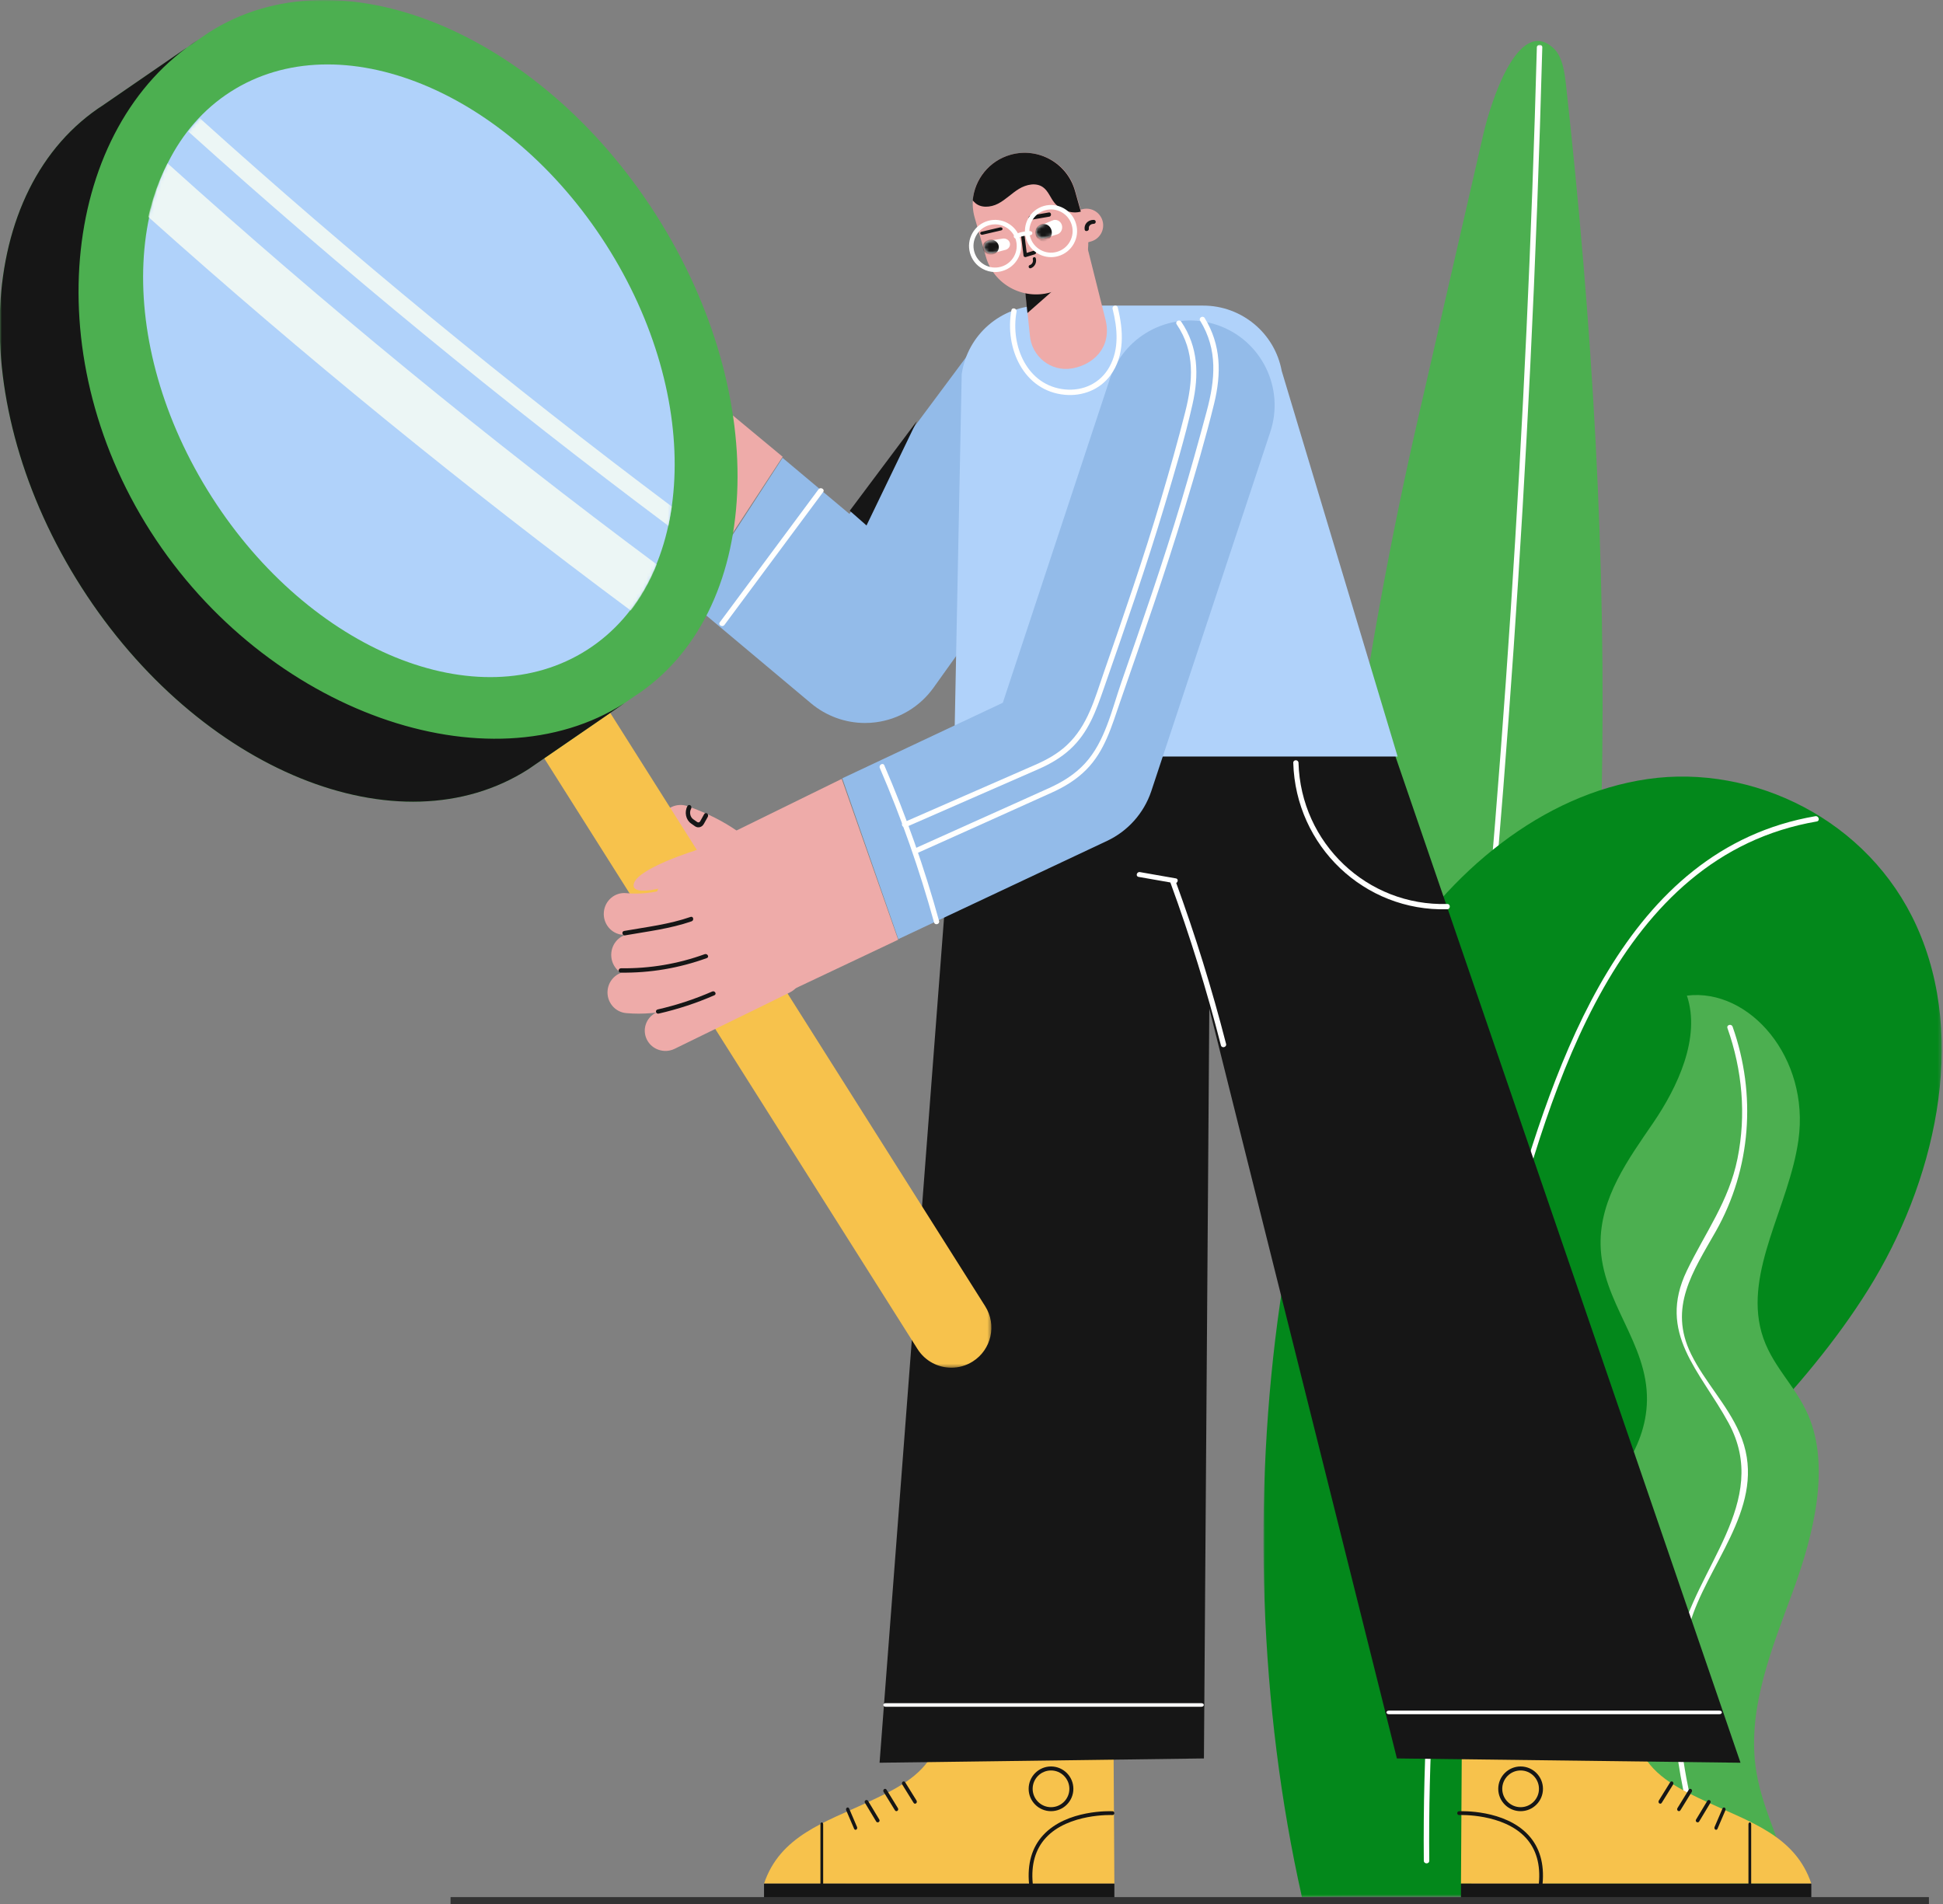 <?xml version="1.0" encoding="UTF-8"?>
<svg width="552px" height="541px" viewBox="0 0 552 541" version="1.1" xmlns="http://www.w3.org/2000/svg" xmlns:xlink="http://www.w3.org/1999/xlink">
    <rect x="0" y="0" width="552" height="541" fill="#808080" stroke="none"/>
    <title>locdordogne-illustration</title>
    <defs>
        <polygon id="path-1" points="-8.79630281e-14 0 192.706 0 192.706 526.235 -8.79630281e-14 526.235"></polygon>
        <path d="M7.345,1.2 C7.61,2.074 7.06,2.982 6.118,3.227 L2.51,4.166 C1.461,4.441 0.369,3.872 0.075,2.899 C-0.256,1.811 0.543,0.708 1.753,0.58 L5.439,0.011 C6.302,-0.08 7.109,0.424 7.345,1.2" id="path-3"></path>
        <path d="M0.067,3.913 C0.336,4.919 1.33,5.506 2.287,5.223 L5.946,4.142 C7.015,3.826 7.636,2.661 7.337,1.539 C7.002,0.289 5.68,-0.351 4.56,0.197 L1.042,1.684 C0.241,2.075 -0.171,3.019 0.067,3.913" id="path-5"></path>
        <polygon id="path-7" points="0 0 281.647 0 281.647 388.588 0 388.588"></polygon>
        <path d="M131.851,51.046 C159.898,94.724 157.499,146.149 126.491,165.909 C95.483,185.668 47.61,166.28 19.562,122.602 C-8.486,78.924 -6.087,27.498 24.922,7.737 C55.929,-12.022 103.803,7.368 131.851,51.046" id="path-9"></path>
    </defs>
    <g id="Page-1" stroke="none" stroke-width="1" fill="none" fill-rule="evenodd">
        <g id="(D)-GODZ_ALL9-Main" transform="translate(-691, -162)">
            <g id="locdordogne-illustration" transform="translate(691, 162)">
                <path d="M402.823,119.066 C409.024,92.066 415.223,65.067 421.423,38.068 C423.344,29.706 431.211,4.235 441.388,13.74 C443.864,16.05 444.477,20.331 444.91,24.247 C452.291,90.853 456.495,158.888 454.991,226.949 C454.249,260.605 452.12,294.35 448.332,327.97 C444.479,362.168 436.818,395.246 431.627,429.115 C423.343,466.673 417.974,501.415 405.61,537.523 L369.826,538.941 C365.221,400.089 371.427,255.781 402.823,119.066 Z" id="Fill-1" fill="#4CAF50"></path>
                <g id="Group-5" transform="translate(358.941, 12.706)">
                    <mask id="mask-2" fill="white">
                        <use xlink:href="#path-1"></use>
                    </mask>
                    <g id="Clip-3"></g>
                    <path d="M77.674,0.748 C74.795,107.748 67.756,214.623 56.456,321.061 C53.269,351.108 49.731,381.117 45.881,411.085 C45.754,412.071 47.303,412.062 47.429,411.085 C61.066,304.922 70.571,198.239 75.803,91.328 C77.281,61.148 78.409,30.953 79.221,0.748 C79.249,-0.25 77.702,-0.249 77.674,0.748" id="Fill-2" fill="#FFFFFE" mask="url(#mask-2)"></path>
                    <path d="M10.924,526.235 C-1.19,472.418 -3.186,412.253 4.722,357.457 C9.554,323.976 18.381,290.57 35.581,262.696 C52.783,234.821 79.241,212.94 109.188,208.63 C139.136,204.318 171.919,220.201 185.575,250.451 C200.279,283.03 190.536,323.669 171.877,353.584 C153.219,383.5 126.829,406.001 103.878,431.877 C80.927,457.752 60.398,489.751 58.835,526.235 L10.924,526.235" id="Fill-4" fill="#03881B" mask="url(#mask-2)"></path>
                </g>
                <path d="M449.407,497.501 C452.881,511.385 443.979,524.998 438.625,538.941 L509.365,538.941 C509.044,536.721 508.613,534.529 508.057,532.39 C505.335,521.925 500.153,512.715 498.733,501.727 C496.548,484.824 503.582,467.885 509.416,451.952 C515.247,436.019 520.031,416.835 513.724,402.11 C510.043,393.512 503.02,387.829 500.428,378.51 C495.567,361.018 508.299,342.711 510.934,323.88 C514.193,300.577 497.073,280.689 479.245,282.87 C483.227,294.813 476.613,308.834 469.669,319.016 C462.725,329.199 454.509,340.291 454.72,353.58 C454.98,369.918 468.134,381.471 467.895,397.847 C467.683,412.327 457.388,423.136 448.58,432.446 C439.773,441.758 430.579,455.502 433.67,469.162 C436.26,480.611 446.571,486.167 449.407,497.501" id="Fill-6" fill="#4CAF50"></path>
                <path d="M515.733,231.895 C461.419,241.202 441.806,301.572 428.749,347.41 C411.973,406.296 403.919,467.454 404.5,528.665 C404.511,529.659 406.06,529.662 406.049,528.665 C405.498,470.522 412.738,412.45 427.892,356.3 C440.703,308.824 459.484,243.1 516.146,233.391 C517.127,233.222 516.71,231.728 515.733,231.895" id="Fill-7" fill="#FFFFFE"></path>
                <path d="M490.768,292.116 C494.983,304.039 496.129,316.724 493.614,329.184 C491.162,341.326 484.452,350.192 479.239,361.006 C470.643,378.832 483.049,389.53 491.08,404.288 C503.295,426.736 481.467,445.676 477.026,467.067 C472.443,489.144 478.489,511.896 484.294,533.101 C484.556,534.058 486.021,533.653 485.758,532.691 C479.268,508.986 472.231,482.58 481.013,458.503 C487.109,441.783 502.484,425.924 494.185,407.074 C490.631,399.005 484.339,392.632 480.453,384.764 C473.877,371.457 480.982,361.285 487.462,349.827 C497.496,332.087 499.017,310.897 492.23,291.704 C491.903,290.774 490.435,291.176 490.768,292.116" id="Fill-8" fill="#FFFFFE"></path>
                <g id="Group-12" transform="translate(217.059, 497.647)">
                    <path d="M48.196,-4.39466609e-14 C44.791,7.281 36.644,11.045 29.565,14.355 C17.388,20.045 4.544,23.951 0,37.518 L99.529,37.53 L99.304,-4.39466609e-14 L48.196,-4.39466609e-14" id="Fill-9" fill="#F7C24C"></path>
                    <polygon id="Fill-11" fill="#161616" points="0 42.353 99.529 42.353 99.529 37.518 0 37.518"></polygon>
                </g>
                <path d="M243.064,519.882 C242.895,519.882 242.732,519.77 242.649,519.578 L240.405,514.343 C240.287,514.067 240.378,513.733 240.607,513.592 C240.838,513.45 241.118,513.559 241.235,513.833 L243.477,519.069 C243.595,519.345 243.506,519.68 243.276,519.82 L243.064,519.882" id="Fill-13" fill="#161616"></path>
                <path d="M249.364,517.765 C249.189,517.765 249.016,517.675 248.919,517.514 L245.722,512.204 C245.574,511.958 245.653,511.636 245.898,511.488 C246.143,511.338 246.462,511.417 246.61,511.663 L249.807,516.972 C249.955,517.218 249.878,517.539 249.633,517.69 L249.364,517.765" id="Fill-14" fill="#161616"></path>
                <path d="M254.672,514.588 C254.512,514.588 254.354,514.503 254.255,514.345 L251.028,509.104 C250.872,508.851 250.932,508.505 251.162,508.332 C251.391,508.159 251.704,508.223 251.864,508.48 L255.089,513.72 C255.246,513.973 255.185,514.319 254.956,514.492 L254.672,514.588" id="Fill-15" fill="#161616"></path>
                <path d="M259.968,512.471 C259.81,512.471 259.655,512.388 259.557,512.23 L256.328,507.023 C256.167,506.764 256.222,506.407 256.448,506.223 C256.674,506.041 256.988,506.1 257.149,506.359 L260.379,511.568 C260.538,511.827 260.485,512.185 260.259,512.367 L259.968,512.471" id="Fill-16" fill="#161616"></path>
                <path d="M292.877,535.765 C292.61,535.765 292.379,535.556 292.353,535.275 C291.807,529.532 293.16,524.855 296.38,521.373 C303.127,514.078 315.552,514.583 316.085,514.602 C316.375,514.616 316.601,514.87 316.588,515.17 C316.574,515.467 316.367,515.695 316.036,515.687 C315.912,515.676 303.553,515.187 297.143,522.125 C294.145,525.367 292.886,529.755 293.403,535.171 C293.433,535.467 293.219,535.734 292.93,535.762 L292.877,535.765" id="Fill-17" fill="#161616"></path>
                <path d="M298.588,503.019 C295.713,503.019 293.373,505.358 293.373,508.237 C293.373,511.112 295.713,513.452 298.588,513.452 C301.465,513.452 303.805,511.112 303.805,508.237 C303.805,505.358 301.465,503.019 298.588,503.019 Z M298.588,514.588 C295.086,514.588 292.235,511.738 292.235,508.237 C292.235,504.733 295.086,501.882 298.588,501.882 C302.092,501.882 304.941,504.733 304.941,508.237 C304.941,511.738 302.092,514.588 298.588,514.588 L298.588,514.588 Z" id="Fill-18" fill="#161616"></path>
                <path d="M233.471,535.765 C233.257,535.765 233.082,535.515 233.082,535.21 L233.082,518.321 C233.082,518.013 233.257,517.765 233.471,517.765 C233.686,517.765 233.859,518.013 233.859,518.321 L233.859,535.21 C233.859,535.515 233.686,535.765 233.471,535.765" id="Fill-19" fill="#161616"></path>
                <g id="Group-23" transform="translate(415.059, 497.647)">
                    <path d="M51.332,-4.39466609e-14 C54.739,7.281 62.886,11.045 69.964,14.355 C82.14,20.045 94.986,23.951 99.529,37.518 L0,37.53 L0.225,-4.39466609e-14 L51.332,-4.39466609e-14" id="Fill-20" fill="#F7C24C"></path>
                    <polygon id="Fill-22" fill="#161616" points="0 42.353 99.529 42.353 99.529 37.518 0 37.518"></polygon>
                </g>
                <path d="M487.525,519.882 C487.694,519.882 487.858,519.77 487.939,519.578 L490.183,514.343 C490.301,514.067 490.212,513.733 489.982,513.592 C489.751,513.45 489.471,513.559 489.354,513.833 L487.11,519.069 C486.992,519.345 487.084,519.68 487.313,519.82 L487.525,519.882" id="Fill-24" fill="#161616"></path>
                <path d="M482.284,517.765 C482.458,517.765 482.63,517.675 482.728,517.514 L485.924,512.204 C486.074,511.958 485.995,511.636 485.75,511.488 C485.505,511.338 485.186,511.417 485.038,511.663 L481.84,516.972 C481.691,517.218 481.77,517.539 482.015,517.69 L482.284,517.765" id="Fill-25" fill="#161616"></path>
                <path d="M476.974,514.588 C477.135,514.588 477.293,514.503 477.392,514.345 L480.619,509.104 C480.776,508.851 480.715,508.505 480.484,508.332 C480.256,508.159 479.942,508.223 479.784,508.48 L476.557,513.72 C476.401,513.973 476.462,514.319 476.691,514.492 L476.974,514.588" id="Fill-26" fill="#161616"></path>
                <path d="M471.679,512.471 C471.837,512.471 471.992,512.388 472.089,512.23 L475.319,507.023 C475.48,506.764 475.425,506.407 475.199,506.223 C474.973,506.041 474.659,506.1 474.497,506.359 L471.268,511.568 C471.109,511.827 471.162,512.185 471.388,512.367 L471.679,512.471" id="Fill-27" fill="#161616"></path>
                <path d="M437.711,535.765 C437.978,535.765 438.208,535.556 438.235,535.275 C438.781,529.532 437.429,524.855 434.209,521.373 C427.462,514.078 415.036,514.583 414.503,514.602 C414.213,514.616 413.987,514.87 414.001,515.17 C414.014,515.467 414.219,515.695 414.552,515.687 C414.675,515.676 427.035,515.187 433.446,522.125 C436.443,525.367 437.7,529.755 437.184,535.171 C437.155,535.467 437.369,535.734 437.658,535.762 L437.711,535.765" id="Fill-28" fill="#161616"></path>
                <path d="M426.785,508.237 C426.785,511.112 429.123,513.452 432.002,513.452 C434.877,513.452 437.216,511.112 437.216,508.237 C437.216,505.358 434.877,503.019 432.002,503.019 C429.123,503.019 426.785,505.358 426.785,508.237 Z M425.647,508.237 C425.647,504.733 428.498,501.882 432.002,501.882 C435.504,501.882 438.353,504.733 438.353,508.237 C438.353,511.738 435.504,514.588 432.002,514.588 C428.498,514.588 425.647,511.738 425.647,508.237 L425.647,508.237 Z" id="Fill-29" fill="#161616"></path>
                <path d="M497.118,535.765 C497.332,535.765 497.506,535.515 497.506,535.21 L497.506,518.321 C497.506,518.013 497.332,517.765 497.118,517.765 C496.904,517.765 496.729,518.013 496.729,518.321 L496.729,535.21 C496.729,535.515 496.904,535.765 497.118,535.765" id="Fill-30" fill="#161616"></path>
                <path d="M371.471,171.1 C360.11,168.596 348.227,171.328 339.084,178.543 C329.94,185.759 324.253,196.703 324,208.372 L396.857,499.605 L494.471,500.824 L396.539,215.202 C389.378,192.214 379.925,175.389 360.535,169.412 L371.471,171.1" id="Fill-31" fill="#161616"></path>
                <path d="M177.332,92.41 C167.06,83.88 151.798,85.275 143.246,95.525 C134.696,105.775 136.095,120.997 146.37,129.525 L195.696,170.471 L222.353,129.78 L177.332,92.41" id="Fill-32" fill="#EEABA9"></path>
                <path d="M245.755,205.412 C246.761,205.412 247.771,205.348 248.78,205.219 C255.386,204.373 261.347,200.8 265.235,195.354 L315.238,125.367 C322.986,114.522 320.543,99.4 309.785,91.59 C299.021,83.781 283.342,89.13 275.596,99.973 L241.319,146.014 L222.323,130.081 L195.882,170.863 L230.398,199.814 C234.736,203.451 240.175,205.412 245.755,205.412" id="Fill-33" fill="#93BBE9"></path>
                <path d="M304.834,170.201 C316.18,167.699 319.923,171.328 329.053,178.543 C338.185,185.759 343.866,196.703 344.118,208.372 L342.033,499.605 L249.882,500.824 L271.675,215.201 C277.883,195.813 285.47,176.178 304.834,170.201" id="Fill-34" fill="#161616"></path>
                <path d="M397.059,214.941 L364.132,105.391 C362.147,94.633 352.755,86.824 341.8,86.824 L295.7,86.824 C284.389,86.824 274.803,95.136 273.216,106.321 L271.059,214.941 L397.059,214.941" id="Fill-35" fill="#B0D2FA"></path>
                <path d="M210.826,255.176 C210.714,254.804 207.907,245.947 191.34,240.063 C188.258,238.973 186.652,235.612 187.765,232.572 C188.881,229.532 192.291,227.958 195.381,229.055 C218.003,237.088 221.976,250.757 222.353,252.289 L210.791,255.048 L210.826,255.176" id="Fill-36" fill="#EEABA9"></path>
                <path d="M197.513,234.797 L197.442,234.749 L196.321,233.964 C194.84,232.928 194.38,230.716 195.292,229.036 C195.471,228.711 195.81,228.606 196.139,228.811 C196.429,229.013 196.518,229.443 196.34,229.77 C196.069,230.268 195.986,230.853 196.106,231.42 C196.224,231.988 196.53,232.469 196.966,232.775 L198.087,233.56 C198.353,233.751 198.747,233.658 198.922,233.334 L200.041,231.331 C200.223,231.005 200.58,230.904 200.891,231.116 C201.176,231.322 201.263,231.754 201.081,232.079 L199.965,234.076 C199.453,235.019 198.366,235.335 197.513,234.797" id="Fill-37" fill="#161616"></path>
                <path d="M304.538,104.677 C310.498,103.657 315.825,98.853 314.162,91.193 L307.602,65.032 C306.789,60.114 302.359,61.362 297.525,62.187 C292.692,63.014 289.43,67.67 290.241,72.587 L292.568,95.167 C293.042,101.297 298.577,105.695 304.538,104.677" id="Fill-38" fill="#EEABA9"></path>
                <path d="M307.422,75.269 L308.118,70.089 C307.289,65.117 302.616,61.764 297.68,62.598 C292.745,63.434 289.416,68.141 290.244,73.112 L291.89,88.941 L307.422,75.269" id="Fill-39" fill="#161616"></path>
                <path d="M309.951,68.599 L305.387,69.882 L302.824,60.753 L307.388,59.472 C309.909,58.764 312.526,60.234 313.234,62.754 C313.942,65.275 312.472,67.892 309.951,68.599" id="Fill-40" fill="#EEABA9"></path>
                <path d="M298.372,83.103 C306.243,80.938 310.831,72.933 308.622,65.22 L305.406,53.999 C303.197,46.286 295.028,41.79 287.157,43.955 C279.286,46.121 274.698,54.127 276.908,61.84 L280.123,73.06 C282.333,80.773 290.502,85.269 298.372,83.103" id="Fill-41" fill="#EEABA9"></path>
                <path d="M310.698,63.595 C309.889,63.602 309.219,64.17 309.344,64.938 C309.46,65.644 308.268,65.957 308.152,65.242 C307.907,63.76 309,62.484 310.693,62.471 C311.489,62.465 311.498,63.589 310.698,63.595" id="Fill-42" fill="#161616"></path>
                <path d="M283.566,57.853 C285.71,56.734 287.414,54.92 289.479,53.664 C291.548,52.407 294.343,51.79 296.313,53.195 C297.813,54.264 298.408,56.185 299.563,57.617 C301.245,59.7 304.49,60.886 307.059,60.118 L306.744,58.997 L305.398,54.216 C303.183,46.345 294.997,41.757 287.11,43.967 C280.988,45.682 276.865,50.991 276.353,56.96 L276.823,57.439 C278.483,59.2 281.423,58.973 283.566,57.853" id="Fill-43" fill="#161616"></path>
                <path d="M291.31,73.059 L291.4,73.041 L293.99,72.254 C294.254,72.175 294.408,71.878 294.335,71.594 C294.26,71.311 293.987,71.148 293.725,71.225 L291.68,71.844 L291.102,67.171 C291.064,66.88 290.817,66.664 290.547,66.713 C290.276,66.751 290.085,67.021 290.122,67.314 L290.777,72.598 C290.796,72.751 290.874,72.888 290.994,72.973 L291.31,73.059" id="Fill-44" fill="#161616"></path>
                <path d="M292.716,76.233 L292.795,76.218 C293.929,75.876 294.591,74.615 294.273,73.403 C294.207,73.153 293.961,73.006 293.729,73.076 C293.495,73.147 293.357,73.408 293.424,73.658 C293.611,74.369 293.223,75.11 292.558,75.309 C292.323,75.379 292.186,75.64 292.252,75.891 C292.311,76.114 292.507,76.253 292.716,76.233" id="Fill-45" fill="#161616"></path>
                <path d="M292.799,62.468 L292.828,62.464 L298.147,61.549 C298.428,61.498 298.623,61.193 298.583,60.866 C298.539,60.537 298.278,60.304 297.993,60.362 L292.677,61.279 C292.393,61.328 292.198,61.632 292.241,61.96 C292.282,62.277 292.529,62.497 292.799,62.468" id="Fill-46" fill="#161616"></path>
                <path d="M279.053,66.704 L279.148,66.689 L284.434,65.455 C284.718,65.39 284.884,65.145 284.803,64.909 C284.723,64.675 284.426,64.542 284.148,64.603 L278.862,65.836 C278.578,65.903 278.41,66.147 278.491,66.384 C278.561,66.592 278.801,66.723 279.053,66.704" id="Fill-47" fill="#161616"></path>
                <path d="M286.875,68.965 L286.875,68.965 C287.14,69.839 286.59,70.747 285.647,70.992 L282.04,71.931 C280.99,72.205 279.899,71.637 279.605,70.663 C279.274,69.576 280.072,68.473 281.283,68.345 L284.968,67.775 C285.831,67.684 286.639,68.189 286.875,68.965" id="Fill-48" fill="#FFFFFE"></path>
                <g id="Group-51" transform="translate(279.529, 67.765)">
                    <mask id="mask-4" fill="white">
                        <use xlink:href="#path-3"></use>
                    </mask>
                    <g id="Clip-50"></g>
                    <path d="M-0.314,3.049 C0.032,4.193 1.312,4.86 2.546,4.539 C3.779,4.217 4.498,3.029 4.152,1.887 C3.805,0.743 2.524,0.076 1.292,0.397 C0.058,0.718 -0.66,1.905 -0.314,3.049" id="Fill-49" fill="#161616" mask="url(#mask-4)"></path>
                </g>
                <path d="M294.42,66.383 L294.42,66.383 C294.689,67.389 295.683,67.977 296.64,67.694 L300.299,66.612 C301.368,66.297 301.988,65.132 301.69,64.009 C301.355,62.76 300.033,62.12 298.913,62.668 L295.395,64.155 C294.594,64.546 294.182,65.49 294.42,66.383" id="Fill-52" fill="#FFFFFE"></path>
                <g id="Group-55" transform="translate(294.353, 62.471)">
                    <mask id="mask-6" fill="white">
                        <use xlink:href="#path-5"></use>
                    </mask>
                    <g id="Clip-54"></g>
                    <path d="M4.383,2.959 C4.734,4.274 4.005,5.642 2.754,6.012 C1.501,6.38 0.201,5.614 -0.151,4.297 C-0.502,2.98 0.229,1.613 1.48,1.244 C2.732,0.875 4.031,1.64 4.383,2.959" id="Fill-53" fill="#161616" mask="url(#mask-6)"></path>
                </g>
                <path d="M292.675,67.308 C293.591,70.567 296.992,72.476 300.245,71.559 C301.826,71.116 303.139,70.084 303.94,68.655 C304.745,67.224 304.943,65.567 304.498,63.988 C304.055,62.409 303.023,61.098 301.594,60.294 C300.165,59.491 298.506,59.29 296.927,59.737 C293.668,60.651 291.761,64.048 292.675,67.308 Z M298.59,73.059 C295.353,73.059 292.371,70.918 291.453,67.651 C290.349,63.716 292.65,59.618 296.583,58.513 C298.489,57.98 300.491,58.218 302.216,59.187 C303.942,60.155 305.187,61.739 305.72,63.645 C306.256,65.55 306.018,67.55 305.049,69.276 C304.079,71.003 302.496,72.246 300.59,72.782 C299.923,72.969 299.251,73.059 298.59,73.059 L298.59,73.059 Z" id="Fill-56" fill="#FFFFFE"></path>
                <path d="M282.705,63.741 C282.156,63.741 281.6,63.815 281.047,63.97 C279.469,64.413 278.156,65.445 277.354,66.875 C276.549,68.305 276.352,69.962 276.795,71.541 C277.24,73.119 278.272,74.431 279.7,75.234 C281.129,76.037 282.787,76.238 284.367,75.791 C287.626,74.877 289.534,71.481 288.619,68.222 C287.859,65.516 285.386,63.741 282.705,63.741 Z M282.696,77.294 C281.441,77.294 280.202,76.971 279.078,76.341 C277.353,75.373 276.108,73.79 275.573,71.884 C275.039,69.978 275.277,67.979 276.247,66.253 C277.215,64.527 278.798,63.283 280.704,62.747 C284.639,61.644 288.737,63.945 289.841,67.879 C290.946,71.813 288.642,75.91 284.71,77.015 C284.046,77.201 283.367,77.294 282.696,77.294 L282.696,77.294 Z" id="Fill-57" fill="#FFFFFE"></path>
                <path d="M288.7,67.765 C288.488,67.765 288.277,67.682 288.139,67.526 C287.907,67.263 287.972,66.89 288.283,66.694 C289.846,65.705 292.469,65.65 292.581,65.647 C292.909,65.643 293.285,65.902 293.294,66.23 C293.302,66.558 292.994,66.829 292.61,66.837 C292.586,66.837 290.321,66.887 289.117,67.648 L288.7,67.765" id="Fill-58" fill="#FFFFFE"></path>
                <g id="Group-64">
                    <mask id="mask-8" fill="white">
                        <use xlink:href="#path-7"></use>
                    </mask>
                    <g id="Clip-60"></g>
                    <path d="M270.285,388.588 C266.517,388.588 262.829,386.715 260.667,383.29 L145.662,201.283 C142.303,195.971 143.883,188.937 149.19,185.576 C154.498,182.216 161.523,183.797 164.878,189.11 L279.884,371.116 C283.242,376.429 281.66,383.462 276.353,386.825 C274.468,388.018 272.363,388.588 270.285,388.588" id="Fill-59" fill="#F7C24C" mask="url(#mask-8)"></path>
                    <path d="M186.305,60.93 C152.995,8.794 96.14,-14.35 59.316,9.236 L59.221,9.3 L59.215,9.304 L59.122,9.369 L59.116,9.372 L59.023,9.436 L59.017,9.441 L58.926,9.504 L58.918,9.509 L58.824,9.574 L58.819,9.577 L58.726,9.641 L58.72,9.645 L58.627,9.709 L58.622,9.713 L58.528,9.778 L58.522,9.782 L58.431,9.845 L58.424,9.85 L58.33,9.913 L58.324,9.916 L58.232,9.981 L58.226,9.985 L58.132,10.05 L58.126,10.053 L58.034,10.118 L58.028,10.121 L57.934,10.186 L57.928,10.189 L57.835,10.254 L57.83,10.257 L57.736,10.322 L57.729,10.326 L57.638,10.391 L57.632,10.394 L57.537,10.459 L57.531,10.462 L57.434,10.53 L57.339,10.595 L57.335,10.598 L57.242,10.662 L57.236,10.666 L57.141,10.732 L57.137,10.735 L57.042,10.798 L57.036,10.803 L56.945,10.866 L56.938,10.871 L56.844,10.935 L56.838,10.939 L56.745,11.004 L56.74,11.007 L56.646,11.071 L56.64,11.076 L56.548,11.139 L56.542,11.142 L56.446,11.207 L56.442,11.21 L56.35,11.275 L56.344,11.279 L56.251,11.344 L56.244,11.347 L56.151,11.412 L56.146,11.415 L56.052,11.48 L56.047,11.483 L55.954,11.548 L55.948,11.551 L55.855,11.616 L55.849,11.619 L55.754,11.685 L55.75,11.688 L55.657,11.753 L55.651,11.756 L55.558,11.819 L55.55,11.824 L55.457,11.889 L55.453,11.892 L55.358,11.956 L55.354,11.96 L55.261,12.024 L55.255,12.029 L55.16,12.092 L55.154,12.097 L55.061,12.162 L55.056,12.165 L54.964,12.229 L54.956,12.233 L54.865,12.297 L54.858,12.301 L54.764,12.366 L54.758,12.368 L54.666,12.433 L54.66,12.438 L54.567,12.501 L54.561,12.504 L54.468,12.569 L54.462,12.573 L54.369,12.638 L54.363,12.641 L54.27,12.706 L54.264,12.709 L54.171,12.774 L54.165,12.777 L54.066,12.845 L53.973,12.91 L53.967,12.913 L53.872,12.979 L53.868,12.982 L53.773,13.047 L53.769,13.05 L53.676,13.113 L53.67,13.118 L53.577,13.182 L53.571,13.186 L53.476,13.25 L53.472,13.254 L53.377,13.319 L53.372,13.323 L53.28,13.386 L53.273,13.391 L53.181,13.454 L53.174,13.459 L53.082,13.524 L53.075,13.527 L52.982,13.591 L52.976,13.595 L52.883,13.659 L52.877,13.662 L52.784,13.727 L52.778,13.73 L52.685,13.795 L52.679,13.798 L52.586,13.863 L52.58,13.867 L52.487,13.932 L52.481,13.935 L52.387,14 L52.382,14.003 L52.291,14.068 L52.283,14.071 L52.19,14.136 L52.184,14.139 L52.091,14.204 L52.085,14.207 L51.992,14.273 L51.987,14.276 L51.893,14.341 L51.887,14.344 L51.794,14.407 L51.789,14.412 L51.693,14.477 L51.689,14.48 L51.597,14.544 L51.589,14.548 L51.497,14.612 L51.49,14.617 L51.398,14.682 L51.393,14.685 L51.299,14.748 L51.292,14.753 L51.199,14.818 L51.193,14.821 L51.1,14.885 L51.094,14.888 L51.001,14.954 L50.995,14.956 L50.902,15.021 L50.896,15.024 L50.803,15.089 L50.797,15.092 L50.703,15.157 L50.698,15.161 L50.605,15.226 L50.599,15.229 L50.506,15.294 L50.5,15.297 L50.407,15.362 L50.401,15.365 L50.308,15.43 L50.302,15.433 L50.209,15.498 L50.203,15.501 L50.11,15.567 L50.104,15.57 L50.011,15.635 L50.005,15.638 L49.912,15.703 L49.906,15.706 L49.813,15.77 L49.806,15.774 L49.714,15.838 L49.707,15.842 L49.615,15.907 L49.608,15.911 L49.516,15.976 L49.509,15.979 L49.416,16.042 L49.41,16.047 L49.317,16.112 L49.311,16.114 L49.218,16.179 L49.212,16.182 L49.119,16.247 L49.115,16.25 L49.02,16.315 L49.016,16.318 L48.921,16.383 L48.917,16.386 L48.824,16.451 L48.817,16.454 L48.723,16.52 L48.718,16.523 L48.624,16.588 L48.619,16.591 L48.525,16.656 L48.52,16.659 L48.426,16.724 L48.42,16.727 L48.327,16.792 L48.321,16.795 L48.228,16.861 L48.222,16.864 L48.129,16.929 L48.123,16.932 L48.031,16.995 L48.023,17 L47.931,17.065 L47.924,17.068 L47.832,17.132 L47.827,17.136 L47.732,17.201 L47.728,17.205 L47.633,17.27 L47.629,17.273 L47.536,17.338 L47.53,17.341 L47.437,17.404 L47.431,17.409 L47.338,17.473 L47.332,17.476 L47.237,17.541 L47.233,17.544 L47.138,17.609 L47.134,17.612 L47.041,17.677 L47.034,17.68 L46.94,17.745 L46.935,17.748 L46.841,17.814 L46.836,17.817 L46.742,17.882 L46.737,17.885 L46.643,17.95 L46.638,17.953 L46.544,18.018 L46.538,18.021 L46.445,18.086 L46.439,18.089 L46.347,18.153 L46.34,18.158 L46.247,18.223 L46.242,18.226 L46.148,18.291 L46.143,18.294 L46.05,18.359 L46.044,18.362 L45.949,18.427 L45.945,18.43 L45.852,18.495 L45.846,18.499 L45.753,18.564 L45.747,18.567 L45.654,18.63 L45.648,18.633 L45.553,18.698 L45.549,18.702 L45.456,18.767 L45.45,18.77 L45.357,18.835 L45.351,18.838 L45.256,18.905 L45.251,18.906 L45.157,18.971 L45.152,18.974 L45.06,19.039 L45.053,19.042 L44.96,19.108 L44.954,19.111 L44.86,19.176 L44.855,19.179 L44.762,19.244 L44.756,19.247 L44.663,19.311 L44.657,19.315 L44.563,19.38 L44.558,19.383 L44.465,19.448 L44.459,19.452 L44.366,19.515 L44.36,19.52 L44.266,19.585 L44.261,19.588 L44.168,19.653 L44.162,19.656 L44.069,19.721 L44.063,19.724 L43.97,19.788 L43.964,19.793 L43.869,19.856 L43.865,19.861 L43.772,19.924 L43.766,19.927 L43.673,19.992 L43.667,19.996 L43.572,20.061 L43.568,20.064 L43.475,20.129 L43.468,20.132 L43.376,20.197 L43.369,20.2 L43.277,20.265 L43.27,20.268 L43.176,20.333 L43.171,20.338 L43.078,20.402 L43.072,20.405 L42.979,20.47 L42.973,20.473 L42.879,20.538 L42.874,20.541 L42.781,20.606 L42.775,20.609 L42.682,20.673 L42.676,20.677 L42.583,20.742 L42.577,20.746 L42.483,20.811 L42.478,20.814 L42.385,20.877 L42.379,20.882 L42.286,20.947 L42.28,20.95 L42.185,21.015 L42.181,21.018 L42.088,21.083 L42.082,21.086 L41.989,21.15 L41.983,21.153 L41.89,21.218 L41.884,21.223 L41.791,21.286 L41.785,21.289 L41.693,21.355 L41.685,21.359 L41.593,21.423 L41.586,21.426 L41.492,21.491 L41.487,21.496 L41.394,21.559 L41.388,21.562 L41.295,21.627 L41.289,21.63 L41.195,21.696 L41.19,21.699 L41.097,21.764 L41.091,21.767 L40.998,21.832 L40.994,21.835 L40.899,21.9 L40.893,21.903 L40.799,21.968 L40.795,21.971 L40.701,22.035 L40.695,22.04 L40.602,22.105 L40.596,22.108 L40.503,22.173 L40.497,22.176 L40.405,22.239 L40.398,22.244 L40.305,22.309 L40.299,22.311 L40.206,22.376 L40.2,22.379 L40.107,22.446 L40.101,22.447 L40.009,22.512 L40.002,22.515 L39.909,22.58 L39.902,22.585 L39.81,22.65 L39.803,22.653 L39.712,22.717 L39.706,22.721 L39.611,22.785 L39.605,22.788 L39.511,22.855 L39.508,22.858 L39.413,22.921 L39.409,22.924 L39.314,22.989 L39.31,22.993 L39.215,23.058 L39.211,23.061 L39.116,23.126 L39.112,23.129 L39.019,23.192 L39.012,23.197 L38.918,23.262 L38.913,23.265 L38.819,23.33 L38.814,23.334 L38.722,23.397 L38.714,23.402 L38.621,23.467 L38.615,23.47 L38.522,23.535 L38.516,23.537 L38.423,23.602 L38.417,23.606 L38.324,23.67 L38.318,23.673 L38.225,23.738 L38.219,23.743 L38.126,23.808 L38.119,23.811 L38.028,23.874 L38.022,23.879 L37.928,23.943 L37.923,23.946 L37.828,24.011 L37.824,24.014 L37.729,24.079 L37.725,24.084 L37.632,24.147 L37.626,24.15 L37.533,24.215 L37.527,24.218 L37.432,24.283 L37.428,24.287 L37.335,24.35 L37.329,24.355 L37.236,24.42 L37.229,24.423 L37.135,24.488 L37.13,24.491 L37.038,24.555 L37.031,24.559 L36.937,24.624 L36.932,24.628 L36.838,24.693 L36.832,24.696 L36.74,24.761 L36.734,24.764 L36.64,24.827 L36.635,24.832 L36.541,24.896 L36.536,24.9 L36.442,24.965 L36.437,24.968 L36.344,25.032 L36.338,25.037 L36.245,25.1 L36.239,25.105 L36.146,25.168 L36.14,25.171 L36.045,25.237 L36.041,25.241 L35.948,25.305 L35.942,25.309 L35.849,25.373 L35.843,25.378 L35.748,25.441 L35.744,25.444 L35.651,25.509 L35.645,25.512 L35.552,25.577 L35.546,25.581 L35.453,25.646 L35.446,25.649 L35.352,25.714 L35.347,25.717 L35.255,25.782 L35.248,25.785 L35.154,25.85 L35.149,25.853 L35.056,25.918 L35.05,25.921 L34.956,25.987 L34.951,25.99 L34.858,26.053 L34.852,26.058 L34.759,26.123 L34.753,26.126 L34.66,26.191 L34.654,26.194 L34.561,26.258 L34.555,26.262 L34.462,26.326 L34.456,26.331 L34.363,26.394 L34.357,26.399 L34.264,26.462 L34.258,26.467 L34.165,26.531 L34.159,26.535 L34.064,26.599 L34.06,26.603 L33.967,26.667 L33.961,26.672 L33.868,26.735 L33.862,26.738 L33.769,26.802 L33.763,26.806 L33.668,26.871 L33.663,26.875 L33.571,26.94 L33.564,26.943 L33.472,27.008 L33.465,27.011 L33.373,27.076 L33.366,27.079 L33.273,27.144 L33.267,27.147 L33.174,27.212 L33.168,27.215 L33.075,27.279 L33.069,27.284 L32.975,27.349 L32.97,27.352 L32.877,27.415 L32.871,27.42 L32.778,27.484 L32.772,27.488 L32.678,27.553 L32.673,27.556 L32.58,27.62 L32.574,27.625 L32.481,27.688 L32.475,27.693 L32.382,27.756 L32.376,27.761 L32.283,27.824 L32.277,27.829 L32.184,27.893 L32.178,27.896 L32.086,27.961 L32.079,27.964 L31.986,28.029 L31.98,28.032 L31.887,28.097 L31.88,28.1 L31.788,28.164 L31.781,28.169 L31.687,28.234 L31.682,28.237 L31.59,28.302 L31.583,28.305 L31.49,28.37 L31.484,28.373 L31.391,28.437 L31.385,28.441 L31.291,28.506 L31.286,28.509 L31.193,28.573 L31.187,28.578 L31.094,28.641 L31.088,28.646 L30.994,28.711 L30.989,28.714 L30.896,28.778 L30.89,28.782 L30.797,28.846 L30.791,28.85 L30.698,28.914 L30.692,28.919 L30.599,28.984 L30.593,28.987 L30.5,29.05 L30.494,29.055 L30.402,29.118 L30.395,29.122 L30.302,29.187 L30.296,29.19 L30.203,29.255 L30.197,29.258 L30.105,29.321 L30.097,29.326 L30.003,29.391 L29.998,29.394 L29.906,29.459 L29.899,29.462 L29.807,29.526 L29.8,29.531 L29.707,29.596 L29.703,29.599 L29.607,29.664 L29.604,29.667 L29.509,29.732 L29.505,29.735 C-7.321,53.321 -10.172,114.707 23.139,166.843 C56.446,218.979 113.303,242.123 150.128,218.537 L150.221,218.472 L150.227,218.469 L150.32,218.406 L150.326,218.401 L150.419,218.336 L150.425,218.333 L150.518,218.268 L150.525,218.265 L150.617,218.201 L150.624,218.196 L150.718,218.131 L150.721,218.128 L150.816,218.065 L150.822,218.06 L150.913,217.996 L150.919,217.993 L151.014,217.928 L151.02,217.925 L151.113,217.86 L151.117,217.857 L151.212,217.792 L151.218,217.789 L151.309,217.724 L151.315,217.721 L151.411,217.656 L151.416,217.652 L151.509,217.587 L151.515,217.584 L151.608,217.519 L151.614,217.516 L151.707,217.451 L151.713,217.448 L151.808,217.383 L151.812,217.38 L151.904,217.315 L151.911,217.312 L152.004,217.246 L152.009,217.243 L152.103,217.178 L152.109,217.175 L152.201,217.11 L152.207,217.107 L152.3,217.043 L152.308,217.039 L152.4,216.974 L152.405,216.971 L152.499,216.905 L152.506,216.902 L152.597,216.839 L152.603,216.834 L152.698,216.769 L152.704,216.768 L152.797,216.701 L152.801,216.699 L152.896,216.634 L152.902,216.631 L152.993,216.566 L152.999,216.563 L153.095,216.498 L153.1,216.493 L153.193,216.43 L153.197,216.427 L153.292,216.362 L153.297,216.358 L153.391,216.293 L153.397,216.29 L153.492,216.225 L153.495,216.222 L153.588,216.157 L153.595,216.154 L153.687,216.089 L153.693,216.086 L153.787,216.021 L153.793,216.018 L153.885,215.954 L153.891,215.949 L153.985,215.884 L153.991,215.881 L154.083,215.818 L154.089,215.813 L154.183,215.748 L154.19,215.745 L154.281,215.681 L154.287,215.677 L154.382,215.612 L154.388,215.608 L154.481,215.543 L154.485,215.542 L154.58,215.477 L154.586,215.474 L154.677,215.408 L154.683,215.405 L154.779,215.34 L154.782,215.337 L154.875,215.272 L154.881,215.269 L154.974,215.204 L154.98,215.201 L155.075,215.136 L155.08,215.133 L155.174,215.066 L155.179,215.064 L155.271,214.999 L155.278,214.995 L155.371,214.931 L155.377,214.928 L155.471,214.863 L155.477,214.86 L155.569,214.796 L155.575,214.792 L155.669,214.727 L155.675,214.724 L155.767,214.658 L155.773,214.655 L155.867,214.59 L155.874,214.587 L155.965,214.522 L155.971,214.519 L156.065,214.454 L156.072,214.451 L156.165,214.386 L156.169,214.383 L156.262,214.319 L156.27,214.314 L156.361,214.249 L156.367,214.246 L156.462,214.183 L156.466,214.18 L156.561,214.115 L156.565,214.11 L156.658,214.046 L156.664,214.043 L156.757,213.978 L156.763,213.975 L156.858,213.908 L156.863,213.907 L156.955,213.842 L156.962,213.839 L157.054,213.774 L157.061,213.77 L157.155,213.705 L157.16,213.701 L157.253,213.637 L157.259,213.634 L157.353,213.569 L157.359,213.566 L157.451,213.501 L157.457,213.498 L157.551,213.433 L157.557,213.43 L157.649,213.364 L157.655,213.361 L157.749,213.296 L157.754,213.293 L157.848,213.228 L157.853,213.225 L157.944,213.161 L157.952,213.157 L158.045,213.092 L158.051,213.089 L158.144,213.024 L158.15,213.022 L158.245,212.955 L158.249,212.952 L158.342,212.889 L158.348,212.886 L158.441,212.821 L158.447,212.817 L158.54,212.752 L158.546,212.748 L158.639,212.684 L158.646,212.681 L158.738,212.616 L158.745,212.611 L158.837,212.548 L158.844,212.545 L158.937,212.48 L158.943,212.475 L159.037,212.411 L159.04,212.408 L159.135,212.343 L159.141,212.34 L159.234,212.275 L159.24,212.272 L159.333,212.207 L159.339,212.204 L159.432,212.139 L159.436,212.136 L159.531,212.07 L159.537,212.067 L159.63,212.002 L159.636,211.999 L159.729,211.934 L159.735,211.931 L159.828,211.866 L159.834,211.863 L159.929,211.798 L159.933,211.795 L160.026,211.73 L160.032,211.726 L160.125,211.663 L160.131,211.66 L160.224,211.595 L160.23,211.59 L160.323,211.527 L160.33,211.523 L160.422,211.458 L160.429,211.454 L160.521,211.39 L160.526,211.386 L160.622,211.32 L160.627,211.317 L160.718,211.254 L160.724,211.249 L160.819,211.186 L160.825,211.183 L160.918,211.117 L160.922,211.114 L161.017,211.049 L161.023,211.046 L161.116,210.981 L161.122,210.978 L161.215,210.914 L161.221,210.91 L161.314,210.845 L161.32,210.842 L161.413,210.777 L161.419,210.773 L161.51,210.71 L161.518,210.705 L161.613,210.64 L161.617,210.637 L161.71,210.572 L161.716,210.569 L161.809,210.504 L161.814,210.501 L161.908,210.437 L161.914,210.432 L162.006,210.369 L162.012,210.364 L162.106,210.301 L162.113,210.296 L162.204,210.233 L162.21,210.228 L162.306,210.163 L162.311,210.16 L162.402,210.096 L162.408,210.092 L162.503,210.028 L162.509,210.025 L162.602,209.958 L162.606,209.957 L162.701,209.892 L162.707,209.887 L162.8,209.823 L162.804,209.82 L162.899,209.757 L162.905,209.752 L162.998,209.687 L163.002,209.684 L163.097,209.619 L163.102,209.616 L163.194,209.552 L163.202,209.548 L163.295,209.483 L163.3,209.479 L163.394,209.414 L163.4,209.411 L163.492,209.348 L163.498,209.343 L163.592,209.278 L163.598,209.275 L163.691,209.21 L163.696,209.207 L163.79,209.143 L163.796,209.138 L163.888,209.075 L163.894,209.07 L163.988,209.005 L163.995,209.002 L164.086,208.939 L164.092,208.934 L164.185,208.87 L164.193,208.866 L164.286,208.801 L164.385,208.734 L164.391,208.729 L164.482,208.666 L164.488,208.661 L164.583,208.598 L164.587,208.595 L164.682,208.529 L164.686,208.526 L164.781,208.461 L164.785,208.458 L164.878,208.395 L164.885,208.39 L164.979,208.325 L164.984,208.322 L165.078,208.257 L165.083,208.254 L165.175,208.19 L165.182,208.185 L165.276,208.12 L165.282,208.117 L165.375,208.052 L165.38,208.049 L165.473,207.986 L165.48,207.981 L165.572,207.917 L165.578,207.913 L165.672,207.848 L165.679,207.845 L165.77,207.781 L165.776,207.776 L165.869,207.713 L165.875,207.708 L165.969,207.643 L165.974,207.64 L166.069,207.576 L166.073,207.572 L166.166,207.508 L166.172,207.504 L166.265,207.44 L166.271,207.435 L166.366,207.37 L166.37,207.369 L166.463,207.304 L166.469,207.301 L166.562,207.237 L166.568,207.232 L166.663,207.167 L166.668,207.164 L166.762,207.099 L166.767,207.096 L166.859,207.032 L166.866,207.028 L166.96,206.963 L166.966,206.96 L167.059,206.895 L167.064,206.891 L167.157,206.828 L167.163,206.823 L167.256,206.758 L167.262,206.755 L167.356,206.69 L167.361,206.687 L167.454,206.623 L167.46,206.619 L167.553,206.555 L167.559,206.551 L167.652,206.487 L167.658,206.482 L167.751,206.417 L167.757,206.414 L167.85,206.351 L167.856,206.346 L167.949,206.282 L167.955,206.278 L168.05,206.213 L168.054,206.21 L168.146,206.146 L168.153,206.143 L168.246,206.078 L168.252,206.075 L168.347,206.01 L168.351,206.007 L168.444,205.942 L168.451,205.938 L168.543,205.875 L168.55,205.87 L168.644,205.805 L168.649,205.802 L168.743,205.737 L168.748,205.734 L168.841,205.67 L168.845,205.666 L168.94,205.601 L168.946,205.597 L169.039,205.532 L169.043,205.529 L169.138,205.466 L169.144,205.461 L169.237,205.398 L169.243,205.393 L169.336,205.329 L169.342,205.325 L169.435,205.26 L169.441,205.257 L169.534,205.193 L169.54,205.188 L169.633,205.125 L169.639,205.12 L169.734,205.055 L169.738,205.052 L169.83,204.988 L169.837,204.984 L169.93,204.92 L169.936,204.916 L170.029,204.852 L170.035,204.849 L170.13,204.784 L170.133,204.781 L170.227,204.716 L170.234,204.713 L170.325,204.648 L170.331,204.644 L170.427,204.579 L170.432,204.576 L170.523,204.513 L170.529,204.508 L170.624,204.443 L170.63,204.44 L170.723,204.375 L170.727,204.372 L170.822,204.307 L170.828,204.303 L170.921,204.24 L170.927,204.235 L171.02,204.172 L171.026,204.167 L171.119,204.104 L171.125,204.099 L171.218,204.035 L171.224,204.031 L171.317,203.967 L171.323,203.963 L171.418,203.897 L171.421,203.894 L171.514,203.831 L171.521,203.826 L171.614,203.763 L171.619,203.758 L171.713,203.694 L171.719,203.69 L171.812,203.626 L171.817,203.623 L171.911,203.558 L171.917,203.555 L172.009,203.49 L172.015,203.487 L172.109,203.422 L172.116,203.419 L172.207,203.354 L172.213,203.35 L172.308,203.285 L172.314,203.282 L172.405,203.217 L172.411,203.214 L172.506,203.149 L172.512,203.146 L172.605,203.081 L172.609,203.078 L172.704,203.013 L172.71,203.01 L172.803,202.946 L172.809,202.941 L172.902,202.878 L172.906,202.873 L173.001,202.81 L173.006,202.805 L173.098,202.741 L173.105,202.737 L173.199,202.673 L173.205,202.669 L173.297,202.605 L173.303,202.6 L173.397,202.537 L173.403,202.532 L173.495,202.469 L173.501,202.464 L173.595,202.4 L173.601,202.397 L173.693,202.332 L173.699,202.329 L173.793,202.264 L173.8,202.261 L173.891,202.196 L173.897,202.193 L173.991,202.128 L173.998,202.125 L174.089,202.06 L174.095,202.056 L174.191,201.991 L174.194,201.988 L174.287,201.923 L174.293,201.92 L174.386,201.855 L174.392,201.852 L174.487,201.787 L174.491,201.784 L174.584,201.72 L174.59,201.716 L174.685,201.652 L174.689,201.647 L174.782,201.584 L174.789,201.579 L174.883,201.514 L174.888,201.511 L174.98,201.447 L174.987,201.443 L175.08,201.379 L175.087,201.375 L175.18,201.31 L175.185,201.306 L175.279,201.243 L175.285,201.238 L175.377,201.175 L175.383,201.172 L175.477,201.107 L175.483,201.103 L175.575,201.038 L175.581,201.035 L175.675,200.97 L175.68,200.967 L175.773,200.902 L175.779,200.899 L175.875,200.834 L175.878,200.831 L175.971,200.766 L175.977,200.762 L176.07,200.697 L176.076,200.694 L176.171,200.629 L176.175,200.626 L176.268,200.561 L176.274,200.558 L176.369,200.494 L176.373,200.49 L176.466,200.426 L176.472,200.422 L176.567,200.356 L176.572,200.353 L176.664,200.29 L176.671,200.285 L176.763,200.222 L176.771,200.217 L176.864,200.152 L176.869,200.149 L176.963,200.085 L176.969,200.081 L177.061,200.017 L177.067,200.012 L177.16,199.949 L177.166,199.944 L177.26,199.881 L177.265,199.878 L177.358,199.813 L177.364,199.809 L177.457,199.746 L177.463,199.741 L177.556,199.676 L177.562,199.673 L177.655,199.608 L177.661,199.605 L177.752,199.54 L177.76,199.537 L177.855,199.472 L177.859,199.468 L177.952,199.403 L177.958,199.4 L178.051,199.335 L178.057,199.332 L178.15,199.269 L178.156,199.264 L178.251,199.199 L178.256,199.196 L178.348,199.132 L178.355,199.128 L178.447,199.064 L178.452,199.059 L178.548,198.994 L178.553,198.991 L178.646,198.928 L178.65,198.923 L178.745,198.859 L178.751,198.855 L178.844,198.791 L178.85,198.787 L178.944,198.722 L178.949,198.718 L179.042,198.655 L179.048,198.652 L179.141,198.587 L179.147,198.584 L179.24,198.519 L179.246,198.515 L179.339,198.45 L179.345,198.447 L179.436,198.382 L179.444,198.379 L179.537,198.314 L179.543,198.311 L179.636,198.246 L179.642,198.243 L179.735,198.178 L179.741,198.175 L179.834,198.109 L179.84,198.106 L179.935,198.041 L179.938,198.038 C216.763,174.452 219.614,113.066 186.305,60.93" id="Fill-61" fill="#4CAF50" mask="url(#mask-8)"></path>
                    <path d="M172.164,69.478 C200.138,113.264 197.745,164.816 166.818,184.626 C135.891,204.434 88.143,184.998 60.169,141.211 C32.193,97.425 34.586,45.872 65.515,26.063 C96.44,6.255 144.19,25.692 172.164,69.478" id="Fill-62" fill="#B0D2FA" mask="url(#mask-8)"></path>
                    <path d="M42.78,151.001 C9.923,99.572 18.178,35.824 56.446,11.209 L56.442,11.209 L56.35,11.275 L56.344,11.279 L56.251,11.344 L56.244,11.347 L56.151,11.412 L56.146,11.415 L56.052,11.48 L56.047,11.483 L55.954,11.548 L55.948,11.551 L55.854,11.616 L55.849,11.619 L55.754,11.685 L55.75,11.688 L55.657,11.753 L55.651,11.756 L55.558,11.819 L55.55,11.824 L55.457,11.889 L55.453,11.892 L55.358,11.956 L55.354,11.96 L55.261,12.024 L55.255,12.029 L55.16,12.092 L55.154,12.097 L55.061,12.162 L55.056,12.165 L54.964,12.229 L54.957,12.233 L54.865,12.297 L54.858,12.301 L54.764,12.366 L54.758,12.368 L54.666,12.433 L54.66,12.436 L54.567,12.501 L54.561,12.504 L54.468,12.569 L54.462,12.573 L54.369,12.638 L54.363,12.641 L54.27,12.706 L54.264,12.709 L54.171,12.774 L54.165,12.777 L54.071,12.842 L54.066,12.845 L53.973,12.91 L53.967,12.913 L53.872,12.979 L53.868,12.982 L53.773,13.047 L53.769,13.05 L53.676,13.113 L53.67,13.118 L53.577,13.182 L53.571,13.186 L53.476,13.25 L53.47,13.254 L53.377,13.319 L53.372,13.323 L53.28,13.386 L53.273,13.391 L53.181,13.454 L53.174,13.459 L53.082,13.524 L53.075,13.527 L52.982,13.591 L52.976,13.595 L52.883,13.659 L52.877,13.662 L52.784,13.727 L52.778,13.73 L52.685,13.795 L52.679,13.798 L52.586,13.863 L52.58,13.867 L52.487,13.932 L52.481,13.935 L52.387,14 L52.382,14.003 L52.291,14.068 L52.283,14.071 L52.19,14.136 L52.184,14.139 L52.091,14.204 L52.085,14.207 L51.992,14.273 L51.986,14.276 L51.893,14.339 L51.887,14.344 L51.792,14.407 L51.789,14.412 L51.693,14.477 L51.689,14.48 L51.597,14.544 L51.591,14.548 L51.497,14.612 L51.49,14.617 L51.398,14.682 L51.393,14.685 L51.299,14.748 L51.292,14.753 L51.199,14.818 L51.193,14.821 L51.1,14.885 L51.094,14.888 L51.001,14.953 L50.995,14.956 L50.902,15.021 L50.896,15.024 L50.803,15.089 L50.797,15.092 L50.703,15.157 L50.698,15.161 L50.605,15.226 L50.599,15.229 L50.506,15.294 L50.501,15.297 L50.407,15.362 L50.401,15.365 L50.308,15.43 L50.302,15.433 L50.209,15.498 L50.203,15.501 L50.11,15.567 L50.104,15.57 L50.011,15.635 L50.005,15.638 L49.912,15.703 L49.906,15.706 L49.813,15.77 L49.806,15.774 L49.714,15.838 L49.707,15.842 L49.615,15.907 L49.608,15.911 L49.516,15.974 L49.509,15.979 L49.416,16.042 L49.41,16.047 L49.317,16.112 L49.311,16.114 L49.218,16.179 L49.212,16.182 L49.119,16.247 L49.115,16.25 L49.02,16.315 L49.016,16.318 L48.921,16.383 L48.917,16.386 L48.822,16.451 L48.817,16.454 L48.723,16.52 L48.718,16.523 L48.624,16.588 L48.618,16.591 L48.525,16.656 L48.52,16.659 L48.426,16.724 L48.42,16.727 L48.327,16.792 L48.321,16.795 L48.228,16.861 L48.222,16.864 L48.129,16.929 L48.123,16.932 L48.031,16.995 L48.023,17 L47.931,17.065 L47.924,17.068 L47.832,17.132 L47.825,17.136 L47.732,17.2 L47.728,17.205 L47.633,17.27 L47.629,17.273 L47.534,17.338 L47.53,17.341 L47.437,17.404 L47.431,17.409 L47.338,17.473 L47.332,17.476 L47.237,17.541 L47.233,17.544 L47.138,17.609 L47.134,17.612 L47.041,17.677 L47.034,17.68 L46.94,17.745 L46.935,17.748 L46.841,17.814 L46.836,17.817 L46.742,17.882 L46.737,17.885 L46.643,17.95 L46.638,17.953 L46.544,18.018 L46.538,18.021 L46.445,18.086 L46.439,18.089 L46.347,18.153 L46.341,18.158 L46.247,18.223 L46.242,18.226 L46.148,18.291 L46.143,18.294 L46.05,18.359 L46.044,18.362 L45.949,18.427 L45.945,18.43 L45.852,18.495 L45.846,18.499 L45.753,18.564 L45.747,18.565 L45.654,18.63 L45.648,18.633 L45.553,18.698 L45.549,18.702 L45.456,18.767 L45.45,18.77 L45.357,18.835 L45.351,18.838 L45.256,18.903 L45.251,18.906 L45.157,18.971 L45.152,18.974 L45.058,19.039 L45.053,19.042 L44.96,19.108 L44.954,19.111 L44.86,19.176 L44.855,19.179 L44.762,19.244 L44.756,19.247 L44.663,19.311 L44.657,19.315 L44.563,19.38 L44.558,19.383 L44.465,19.448 L44.459,19.452 L44.366,19.515 L44.36,19.52 L44.266,19.585 L44.261,19.588 L44.168,19.653 L44.162,19.656 L44.069,19.721 L44.063,19.724 L43.97,19.788 L43.964,19.793 L43.869,19.856 L43.865,19.861 L43.772,19.924 L43.766,19.927 L43.673,19.992 L43.667,19.996 L43.572,20.062 L43.568,20.064 L43.475,20.129 L43.468,20.132 L43.376,20.197 L43.369,20.2 L43.277,20.265 L43.27,20.268 L43.176,20.333 L43.171,20.338 L43.078,20.402 L43.072,20.405 L42.979,20.47 L42.973,20.473 L42.879,20.538 L42.874,20.541 L42.781,20.606 L42.775,20.609 L42.682,20.673 L42.676,20.677 L42.583,20.742 L42.577,20.746 L42.483,20.811 L42.478,20.814 L42.385,20.877 L42.379,20.882 L42.286,20.947 L42.28,20.95 L42.185,21.015 L42.181,21.018 L42.088,21.083 L42.082,21.086 L41.989,21.15 L41.983,21.155 L41.89,21.218 L41.884,21.223 L41.791,21.286 L41.785,21.289 L41.693,21.355 L41.685,21.358 L41.593,21.423 L41.586,21.426 L41.492,21.491 L41.487,21.494 L41.394,21.559 L41.388,21.562 L41.295,21.627 L41.289,21.63 L41.195,21.696 L41.19,21.699 L41.097,21.764 L41.091,21.767 L40.998,21.832 L40.992,21.835 L40.899,21.9 L40.893,21.903 L40.799,21.968 L40.795,21.971 L40.701,22.035 L40.695,22.04 L40.602,22.105 L40.596,22.108 L40.503,22.173 L40.497,22.176 L40.405,22.239 L40.398,22.244 L40.305,22.309 L40.299,22.311 L40.206,22.376 L40.2,22.379 L40.107,22.444 L40.101,22.447 L40.009,22.512 L40.002,22.515 L39.909,22.58 L39.902,22.585 L39.81,22.65 L39.803,22.652 L39.712,22.717 L39.706,22.721 L39.611,22.785 L39.605,22.788 L39.512,22.855 L39.506,22.858 L39.413,22.921 L39.409,22.924 L39.314,22.989 L39.31,22.994 L39.215,23.058 L39.211,23.061 L39.116,23.126 L39.112,23.129 L39.019,23.192 L39.012,23.197 L38.918,23.262 L38.913,23.265 L38.814,23.334 L38.722,23.397 L38.714,23.402 L38.621,23.467 L38.615,23.47 L38.522,23.535 L38.516,23.537 L38.423,23.602 L38.417,23.606 L38.324,23.67 L38.318,23.673 L38.225,23.738 L38.219,23.743 L38.126,23.808 L38.119,23.809 L38.028,23.874 L38.022,23.879 L37.928,23.943 L37.923,23.946 L37.828,24.011 L37.824,24.014 L37.729,24.079 L37.725,24.084 L37.632,24.147 L37.626,24.15 L37.533,24.215 L37.527,24.218 L37.432,24.283 L37.428,24.287 L37.335,24.35 L37.329,24.355 L37.234,24.42 L37.229,24.423 L37.135,24.488 L37.13,24.491 L37.038,24.555 L37.031,24.559 L36.937,24.624 L36.932,24.628 L36.838,24.693 L36.832,24.696 L36.739,24.761 L36.733,24.764 L36.64,24.829 L36.635,24.832 L36.541,24.896 L36.536,24.899 L36.442,24.965 L36.437,24.968 L36.344,25.032 L36.338,25.035 L36.245,25.1 L36.239,25.105 L36.146,25.168 L36.14,25.171 L36.045,25.237 L36.041,25.241 L35.948,25.305 L35.942,25.308 L35.849,25.373 L35.843,25.376 L35.748,25.441 L35.744,25.444 L35.651,25.509 L35.645,25.512 L35.552,25.577 L35.546,25.581 L35.453,25.646 L35.446,25.649 L35.352,25.714 L35.347,25.717 L35.255,25.782 L35.248,25.785 L35.154,25.85 L35.149,25.853 L35.056,25.918 L35.05,25.921 L34.957,25.987 L34.951,25.99 L34.858,26.055 L34.852,26.058 L34.759,26.121 L34.753,26.126 L34.66,26.191 L34.654,26.194 L34.561,26.258 L34.555,26.262 L34.462,26.326 L34.456,26.331 L34.362,26.394 L34.357,26.399 L34.264,26.462 L34.258,26.467 L34.165,26.531 L34.159,26.535 L34.064,26.599 L34.06,26.603 L33.967,26.667 L33.961,26.672 L33.868,26.735 L33.862,26.74 L33.769,26.802 L33.763,26.806 L33.668,26.871 L33.663,26.875 L33.571,26.94 L33.564,26.943 L33.472,27.008 L33.465,27.011 L33.373,27.076 L33.366,27.079 L33.273,27.144 L33.267,27.147 L33.174,27.212 L33.168,27.215 L33.075,27.279 L33.069,27.284 L32.975,27.349 L32.97,27.352 L32.877,27.415 L32.871,27.42 L32.778,27.484 L32.772,27.488 L32.678,27.553 L32.673,27.556 L32.58,27.62 L32.574,27.625 L32.481,27.688 L32.475,27.693 L32.382,27.756 L32.376,27.761 L32.283,27.824 L32.277,27.829 L32.184,27.893 L32.178,27.896 L32.086,27.961 L32.079,27.964 L31.986,28.029 L31.98,28.032 L31.887,28.097 L31.88,28.1 L31.788,28.164 L31.781,28.169 L31.687,28.234 L31.682,28.237 L31.59,28.302 L31.583,28.305 L31.49,28.37 L31.484,28.373 L31.391,28.437 L31.387,28.441 L31.291,28.506 L31.286,28.509 L31.193,28.573 L31.187,28.578 L31.094,28.641 L31.09,28.646 L30.994,28.711 L30.989,28.714 L30.896,28.778 L30.89,28.782 L30.799,28.846 L30.791,28.85 L30.698,28.914 L30.692,28.919 L30.599,28.984 L30.593,28.987 L30.5,29.05 L30.494,29.055 L30.402,29.118 L30.395,29.123 L30.302,29.187 L30.296,29.19 L30.203,29.255 L30.197,29.258 L30.105,29.321 L30.097,29.326 L30.003,29.391 L29.998,29.394 L29.906,29.459 L29.899,29.462 L29.808,29.526 L29.8,29.531 L29.707,29.596 L29.703,29.599 L29.607,29.664 L29.604,29.667 L29.509,29.732 L29.505,29.735 C-7.321,53.321 -10.172,114.707 23.139,166.843 C56.446,218.979 113.303,242.123 150.128,218.537 L150.221,218.472 L150.227,218.469 L150.32,218.406 L150.326,218.401 L150.419,218.336 L150.425,218.333 L150.518,218.268 L150.525,218.265 L150.616,218.201 L150.624,218.196 L150.718,218.131 L150.721,218.128 L150.816,218.063 L150.822,218.06 L150.913,217.996 L150.919,217.993 L151.014,217.928 L151.02,217.925 L151.113,217.86 L151.117,217.857 L151.212,217.792 L151.218,217.789 L151.309,217.724 L151.315,217.721 L151.411,217.656 L151.416,217.652 L151.509,217.587 L151.515,217.584 L151.608,217.519 L151.614,217.516 L151.707,217.451 L151.713,217.448 L151.808,217.383 L151.812,217.38 L151.904,217.315 L151.911,217.312 L152.004,217.246 L152.009,217.243 L152.103,217.178 L152.109,217.175 L152.201,217.11 L152.207,217.107 L152.3,217.043 L152.308,217.039 L152.4,216.974 L152.405,216.971 L152.499,216.905 L152.506,216.902 L152.597,216.839 L152.603,216.834 L152.698,216.769 L152.704,216.766 L152.797,216.702 L152.801,216.699 L152.896,216.634 L152.902,216.631 L152.993,216.566 L152.999,216.563 L153.095,216.498 L153.1,216.493 L153.193,216.43 L153.197,216.427 L153.292,216.362 L153.298,216.358 L153.391,216.293 L153.397,216.29 L153.492,216.225 L153.495,216.221 L153.588,216.157 L153.595,216.154 L153.687,216.089 L153.693,216.086 L153.787,216.021 L153.793,216.018 L153.885,215.954 L153.891,215.949 L153.985,215.884 L153.991,215.881 L154.083,215.816 L154.089,215.813 L154.183,215.748 L154.19,215.745 L154.281,215.681 L154.287,215.677 L154.382,215.612 L154.388,215.608 L154.481,215.543 L154.485,215.54 L154.578,215.477 L154.586,215.474 L154.677,215.408 L154.683,215.405 L154.779,215.34 L154.784,215.336 L154.875,215.272 L154.881,215.269 L154.976,215.204 L154.98,215.201 L155.075,215.136 L155.08,215.133 L155.174,215.066 L155.179,215.064 L155.271,214.999 L155.278,214.995 L155.371,214.931 L155.377,214.928 L155.471,214.863 L155.476,214.86 L155.569,214.796 L155.575,214.792 L155.669,214.727 L155.675,214.724 L155.767,214.658 L155.773,214.655 L155.867,214.59 L155.874,214.587 L155.965,214.522 L155.971,214.519 L156.065,214.454 L156.072,214.451 L156.165,214.386 L156.169,214.383 L156.262,214.319 L156.268,214.314 L156.361,214.249 L156.367,214.246 L156.46,214.183 L156.466,214.18 L156.561,214.115 L156.565,214.11 L156.658,214.046 L156.664,214.043 L156.757,213.978 L156.763,213.973 L156.858,213.908 L156.863,213.905 L156.955,213.842 L156.963,213.837 L157.054,213.774 L157.061,213.77 L157.155,213.705 L157.16,213.701 L157.253,213.637 L157.259,213.634 L157.353,213.569 L157.359,213.566 L157.451,213.501 L157.457,213.498 L157.551,213.433 L157.557,213.43 L157.649,213.364 L157.655,213.361 L157.749,213.296 L157.754,213.293 L157.848,213.228 L157.853,213.225 L157.944,213.161 L157.952,213.157 L158.045,213.092 L158.051,213.089 L158.144,213.024 L158.15,213.022 L158.245,212.957 L158.249,212.952 L158.342,212.889 L158.348,212.886 L158.441,212.821 L158.447,212.817 L158.54,212.752 L158.546,212.748 L158.641,212.684 L158.646,212.68 L158.738,212.616 L158.745,212.611 L158.837,212.548 L158.844,212.545 L158.937,212.48 L158.943,212.475 L159.037,212.411 L159.04,212.408 L159.135,212.343 L159.141,212.34 L159.234,212.275 L159.24,212.272 L159.333,212.207 L159.339,212.204 L159.432,212.139 L159.436,212.136 L159.531,212.07 L159.537,212.067 L159.63,212.002 L159.636,211.999 L159.729,211.934 L159.735,211.931 L159.828,211.866 L159.834,211.863 L159.929,211.798 L159.933,211.795 L160.026,211.73 L160.032,211.726 L160.125,211.663 L160.131,211.66 L160.224,211.595 L160.23,211.59 L160.323,211.527 L160.33,211.523 L160.422,211.458 L160.429,211.454 L160.521,211.39 L160.526,211.386 L160.622,211.32 L160.627,211.317 L160.718,211.254 L160.724,211.249 L160.819,211.186 L160.825,211.181 L160.918,211.117 L160.922,211.114 L161.017,211.049 L161.023,211.046 L161.116,210.981 L161.122,210.978 L161.215,210.914 L161.221,210.91 L161.314,210.845 L161.32,210.842 L161.413,210.777 L161.419,210.773 L161.51,210.71 L161.518,210.705 L161.613,210.64 L161.617,210.637 L161.71,210.572 L161.716,210.569 L161.809,210.504 L161.814,210.501 L161.908,210.437 L161.914,210.432 L162.007,210.369 L162.012,210.364 L162.106,210.301 L162.113,210.296 L162.204,210.233 L162.21,210.228 L162.306,210.163 L162.311,210.16 L162.402,210.096 L162.408,210.092 L162.503,210.028 L162.509,210.023 L162.602,209.958 L162.606,209.955 L162.701,209.892 L162.707,209.889 L162.8,209.823 L162.804,209.82 L162.899,209.757 L162.905,209.752 L162.998,209.687 L163.002,209.684 L163.097,209.619 L163.103,209.616 L163.194,209.552 L163.202,209.548 L163.297,209.483 L163.3,209.479 L163.394,209.414 L163.4,209.411 L163.492,209.348 L163.498,209.343 L163.592,209.278 L163.598,209.276 L163.691,209.21 L163.696,209.207 L163.79,209.143 L163.796,209.138 L163.888,209.075 L163.894,209.07 L163.988,209.005 L163.995,209.002 L164.086,208.939 L164.092,208.934 L164.186,208.87 L164.193,208.866 L164.286,208.801 L164.385,208.734 L164.391,208.729 L164.482,208.666 L164.488,208.663 L164.583,208.598 L164.587,208.595 L164.682,208.529 L164.686,208.526 L164.779,208.461 L164.785,208.458 L164.878,208.395 L164.885,208.39 L164.979,208.325 L164.984,208.322 L165.078,208.257 L165.084,208.254 L165.175,208.19 L165.182,208.185 L165.276,208.12 L165.282,208.117 L165.375,208.052 L165.38,208.049 L165.473,207.986 L165.48,207.981 L165.572,207.917 L165.578,207.913 L165.672,207.848 L165.679,207.845 L165.77,207.781 L165.776,207.776 L165.869,207.713 L165.877,207.708 L165.969,207.643 L165.974,207.64 L166.069,207.576 L166.073,207.572 L166.166,207.508 L166.172,207.504 L166.265,207.44 L166.271,207.435 L166.366,207.372 L166.37,207.369 L166.463,207.304 L166.469,207.301 L166.562,207.237 L166.568,207.232 L166.663,207.167 L166.668,207.164 L166.762,207.099 L166.767,207.096 L166.859,207.032 L166.866,207.028 L166.96,206.963 L166.966,206.96 L167.059,206.895 L167.064,206.891 L167.157,206.826 L167.164,206.823 L167.256,206.758 L167.262,206.755 L167.356,206.69 L167.361,206.687 L167.454,206.623 L167.46,206.619 L167.553,206.555 L167.559,206.551 L167.652,206.487 L167.658,206.482 L167.751,206.417 L167.757,206.414 L167.85,206.351 L167.856,206.346 L167.949,206.282 L167.955,206.278 L168.05,206.213 L168.054,206.21 L168.146,206.146 L168.153,206.143 L168.246,206.078 L168.252,206.075 L168.347,206.01 L168.351,206.007 L168.444,205.942 L168.451,205.938 L168.543,205.875 L168.55,205.87 L168.644,205.805 L168.649,205.802 L168.743,205.737 L168.748,205.734 L168.841,205.67 L168.845,205.666 L168.94,205.601 L168.946,205.597 L169.039,205.532 L169.045,205.529 L169.138,205.466 L169.144,205.461 L169.237,205.398 L169.243,205.393 L169.336,205.329 L169.342,205.325 L169.435,205.26 L169.441,205.257 L169.534,205.193 L169.54,205.188 L169.633,205.125 L169.639,205.12 L169.734,205.055 L169.738,205.052 L169.83,204.988 L169.837,204.984 L169.93,204.92 L169.936,204.917 L170.029,204.852 L170.035,204.849 L170.13,204.784 L170.133,204.781 L170.227,204.716 L170.234,204.713 L170.326,204.648 L170.331,204.644 L170.427,204.579 L170.432,204.576 L170.523,204.513 L170.529,204.508 L170.624,204.443 L170.63,204.44 L170.723,204.375 L170.727,204.372 L170.822,204.307 L170.828,204.303 L170.921,204.24 L170.925,204.235 L171.02,204.172 L171.026,204.167 L171.119,204.104 L171.125,204.099 L171.218,204.035 L171.224,204.031 L171.317,203.967 L171.323,203.963 L171.418,203.897 L171.422,203.894 L171.514,203.831 L171.521,203.826 L171.614,203.763 L171.619,203.758 L171.713,203.694 L171.719,203.691 L171.812,203.626 L171.817,203.623 L171.911,203.558 L171.917,203.555 L172.009,203.49 L172.015,203.487 L172.109,203.422 L172.116,203.419 L172.207,203.354 L172.213,203.35 L172.308,203.285 L172.314,203.282 L172.405,203.217 L172.411,203.214 L172.506,203.149 L172.512,203.146 L172.605,203.081 L172.609,203.078 L172.704,203.013 L172.71,203.01 L172.803,202.946 L172.809,202.941 L172.902,202.878 L172.906,202.873 L173.001,202.81 L173.006,202.805 L173.098,202.741 L173.105,202.737 L173.199,202.673 L173.205,202.669 L173.297,202.605 L173.303,202.6 L173.397,202.537 L173.403,202.532 L173.495,202.469 L173.501,202.464 L173.595,202.4 L173.601,202.397 L173.693,202.332 L173.699,202.329 L173.793,202.264 L173.8,202.261 L173.891,202.196 L173.897,202.193 L173.991,202.128 L173.998,202.125 L174.089,202.06 L174.095,202.056 L174.191,201.991 L174.196,201.988 L174.287,201.923 L174.293,201.92 L174.388,201.855 L174.392,201.852 L174.487,201.787 L174.491,201.784 L174.584,201.72 L174.59,201.716 L174.685,201.652 L174.689,201.647 L174.782,201.584 L174.789,201.579 L174.883,201.514 L174.888,201.511 L174.98,201.447 L174.987,201.443 L175.08,201.379 L175.087,201.375 L175.18,201.31 L175.185,201.306 L175.279,201.243 L175.285,201.238 L175.377,201.175 L175.383,201.172 L175.477,201.107 L175.483,201.103 L175.575,201.038 L175.581,201.035 L175.675,200.97 L175.68,200.967 L175.773,200.902 L175.779,200.899 L175.874,200.834 L175.878,200.831 L175.971,200.766 L175.977,200.762 L176.07,200.697 L176.076,200.694 L176.171,200.629 L176.175,200.626 L176.268,200.561 L176.274,200.558 L176.367,200.494 L176.373,200.49 L176.466,200.426 L176.472,200.422 L176.567,200.356 L176.572,200.353 L176.664,200.29 L176.671,200.285 L176.763,200.222 L176.771,200.217 L176.864,200.152 L176.869,200.149 L176.963,200.085 L176.968,200.081 L177.061,200.017 L177.067,200.012 L177.16,199.949 L177.166,199.946 L177.26,199.881 L177.265,199.878 L177.358,199.813 C138.997,224.383 75.665,202.473 42.78,151.001" id="Fill-63" fill="#161616" mask="url(#mask-8)"></path>
                </g>
                <path d="M198.011,241.463 C185.918,247.112 182.225,259.989 187.9,272.026 C192.016,280.76 200.724,285.882 209.816,285.882 C213.255,285.882 216.753,285.149 220.073,283.596 L255.176,266.99 L239.127,221.294 L198.011,241.463" id="Fill-65" fill="#EEABA9"></path>
                <path d="M327.053,224.859 L360.833,122.889 C365.101,110.301 358.385,96.626 345.837,92.347 C333.294,88.067 319.661,94.801 315.393,107.39 L284.898,199.667 L239.294,221.133 L255.216,266.824 L314.526,238.906 C320.431,236.126 324.952,231.055 327.053,224.859" id="Fill-66" fill="#93BBE9"></path>
                <g id="Group-70" transform="translate(40.235, 19.059)">
                    <mask id="mask-10" fill="white">
                        <use xlink:href="#path-9"></use>
                    </mask>
                    <g id="Clip-68"></g>
                    <path d="M138.973,154.413 C91.606,119.215 45.848,81.917 1.892,42.573 C3.118,37.118 4.935,31.998 7.342,27.32 C51.865,67.468 98.232,105.53 146.357,141.318 C144.437,146.09 141.974,150.489 138.973,154.413" id="Fill-67" fill="#ECF6F5" mask="url(#mask-10)"></path>
                    <path d="M149.676,130.361 C102.494,95.084 56.951,57.687 13.205,18.259 C14.251,16.958 15.359,15.713 16.529,14.527 C59.537,53.305 104.284,90.133 150.638,124.873 C150.381,126.734 150.061,128.565 149.676,130.361" id="Fill-69" fill="#ECF6F5" mask="url(#mask-10)"></path>
                </g>
                <path d="M190.016,264.683 C185.951,265.61 181.511,266.033 176.809,265.585 C173.61,265.282 171.258,262.387 171.555,259.12 C171.851,255.853 174.685,253.452 177.882,253.754 C193.632,255.248 206.017,243.205 206.14,243.082 C208.447,240.802 212.129,240.864 214.362,243.22 C216.597,245.578 216.537,249.34 214.229,251.621 C213.717,252.129 204.114,261.462 190.016,264.683" id="Fill-71" fill="#EEABA9"></path>
                <path d="M192.005,276.296 C187.883,277.245 183.47,277.677 178.913,277.242 C175.722,276.938 173.376,274.029 173.672,270.747 C173.967,267.465 176.795,265.052 179.983,265.357 C195.832,266.871 210.428,253.65 210.57,253.517 C212.96,251.32 216.63,251.535 218.762,253.995 C220.896,256.454 220.687,260.226 218.297,262.42 C217.713,262.958 206.714,272.913 192.005,276.296" id="Fill-72" fill="#EEABA9"></path>
                <path d="M192.366,286.684 C187.614,287.765 182.674,288.29 177.86,287.837 C174.665,287.536 172.317,284.66 172.613,281.417 C172.911,278.172 175.739,275.785 178.931,276.086 C192.443,277.364 209.811,267.53 215.363,263.633 C217.998,261.783 221.618,262.455 223.441,265.137 C225.264,267.82 224.601,271.494 221.962,273.345 C221.231,273.859 207.786,283.181 192.366,286.684" id="Fill-73" fill="#EEABA9"></path>
                <path d="M190.323,298.45 C187.744,299.016 185.011,297.812 183.786,295.386 C182.35,292.537 183.537,289.084 186.443,287.673 C205.121,278.604 218.996,271.744 219.134,271.676 C222.028,270.246 225.558,271.385 227.017,274.225 C228.477,277.063 227.313,280.525 224.42,281.954 C224.282,282.024 210.369,288.9 191.652,297.989 C191.218,298.199 190.773,298.351 190.323,298.45" id="Fill-74" fill="#EEABA9"></path>
                <path d="M177.583,265.754 C183.936,264.633 190.36,263.888 196.485,261.76 C197.25,261.496 196.981,260.24 196.21,260.508 C190.082,262.638 183.659,263.381 177.306,264.503 C176.5,264.645 176.78,265.895 177.583,265.754" id="Fill-75" fill="#161616"></path>
                <path d="M176.368,276.348 C184.783,276.451 192.955,275.056 200.814,272.206 C201.6,271.919 200.977,270.822 200.194,271.105 C192.568,273.873 184.601,275.206 176.434,275.105 C175.587,275.096 175.521,276.337 176.368,276.348" id="Fill-76" fill="#161616"></path>
                <path d="M187.127,287.98 C192.6,286.729 197.849,284.999 202.946,282.775 C203.707,282.443 203.092,281.378 202.33,281.711 C197.345,283.886 192.196,285.58 186.841,286.805 C186.026,286.991 186.308,288.168 187.127,287.98" id="Fill-77" fill="#161616"></path>
                <path d="M198.225,241.412 C198.225,241.412 201.975,245.573 198.918,247.799 C194.571,250.966 179.963,255.436 180,251.544 C180.047,246.932 198.225,241.412 198.225,241.412" id="Fill-78" fill="#EEABA9"></path>
                <path d="M249.95,218.197 C256.094,232.457 261.229,247.101 265.356,262.064 C265.608,262.983 267.049,262.593 266.793,261.669 C262.631,246.582 257.432,231.826 251.237,217.448 C250.86,216.572 249.576,217.329 249.95,218.197" id="Fill-79" fill="#FFFFFE"></path>
                <path d="M232.538,139.03 C223.192,151.62 213.845,164.21 204.497,176.799 C203.916,177.581 205.241,178.33 205.814,177.558 C215.162,164.969 224.508,152.378 233.856,139.789 C234.436,139.007 233.113,138.258 232.538,139.03" id="Fill-80" fill="#FFFFFE"></path>
                <path d="M340.953,91.112 C346.023,99.354 345.226,107.892 342.815,116.869 C340.514,125.43 338.142,133.975 335.595,142.466 C330.416,159.752 324.508,176.8 318.58,193.837 C315.86,201.657 313.978,210.629 308.255,216.879 C305.383,220.015 301.889,222.155 298.069,223.888 C291.443,226.895 284.795,229.859 278.159,232.844 C272.039,235.596 265.92,238.349 259.8,241.101 C258.925,241.495 259.683,242.79 260.554,242.397 C273.309,236.661 286.08,230.955 298.823,225.185 C302.41,223.56 305.726,221.564 308.534,218.753 C313.911,213.37 315.827,206.297 318.264,199.288 C324.605,181.041 331.014,162.808 336.603,144.308 C339.568,134.497 342.502,124.615 344.935,114.653 C347.011,106.155 346.933,97.98 342.244,90.355 C341.738,89.533 340.446,90.287 340.953,91.112" id="Fill-81" fill="#FFFFFE"></path>
                <path d="M334.29,92.152 C339.581,99.935 338.91,108.357 336.714,117.072 C334.624,125.364 332.279,133.604 329.848,141.8 C324.945,158.35 319.297,174.661 313.627,190.958 C311.015,198.465 309.047,206.202 303.017,211.781 C300.383,214.218 297.331,215.89 294.085,217.309 C287.514,220.183 280.945,223.058 274.377,225.932 C268.46,228.52 262.543,231.108 256.626,233.697 C255.747,234.081 256.507,235.371 257.38,234.989 C269.914,229.506 282.447,224.023 294.981,218.539 C298.294,217.09 301.396,215.312 304.072,212.84 C309.221,208.086 311.34,202.071 313.584,195.617 C319.584,178.364 325.637,161.122 330.868,143.617 C333.715,134.09 336.631,124.482 338.807,114.776 C340.653,106.547 340.452,98.564 335.58,91.395 C335.041,90.604 333.748,91.352 334.29,92.152" id="Fill-82" fill="#FFFFFE"></path>
                <path d="M287.332,88.164 C285.386,98.835 290.748,111.102 302.55,112.171 C307.52,112.618 312.428,110.74 315.449,106.663 C319.593,101.069 319.166,93.778 317.546,87.366 C317.307,86.415 315.844,86.819 316.087,87.773 C317.469,93.244 318.023,99.257 315.117,104.364 C312.516,108.932 307.686,111.141 302.55,110.643 C291.791,109.599 287.03,98.237 288.793,88.57 C288.968,87.61 287.507,87.197 287.332,88.164" id="Fill-83" fill="#FFFFFE"></path>
                <polyline id="Fill-84" fill="#161616" points="241.412 145.108 246.173 149.294 260.471 119.647 241.412 145.108"></polyline>
                <path d="M332.519,250.79 C338.066,265.957 342.847,281.371 346.858,296.997 C347.096,297.929 348.567,297.536 348.326,296.6 C344.317,280.973 339.534,265.56 333.991,250.393 C333.662,249.493 332.187,249.881 332.519,250.79" id="Fill-85" fill="#FFFFFE"></path>
                <path d="M334.058,249.565 C330.659,248.969 327.262,248.373 323.861,247.778 C322.938,247.616 322.542,248.977 323.472,249.141 C326.871,249.736 330.27,250.333 333.669,250.928 C334.592,251.09 334.987,249.727 334.058,249.565" id="Fill-86" fill="#FFFFFE"></path>
                <path d="M367.412,216.723 C368.087,240.401 387.614,259.017 411.164,258.335 C412.12,258.307 412.123,256.808 411.164,256.836 C388.444,257.493 369.552,239.603 368.901,216.723 C368.875,215.761 367.386,215.758 367.412,216.723" id="Fill-87" fill="#FFFFFE"></path>
                <path d="M394.61,487.042 C425.89,487.042 457.169,487.042 488.449,487.042 C489.418,487.042 489.42,486.016 488.449,486.016 C457.169,486.016 425.89,486.016 394.61,486.016 C393.64,486.016 393.639,487.042 394.61,487.042" id="Fill-88" fill="#FFFFFE"></path>
                <path d="M251.667,484.924 C281.536,484.924 311.406,484.924 341.274,484.924 C342.241,484.924 342.243,483.899 341.274,483.899 C311.406,483.899 281.536,483.899 251.667,483.899 C250.7,483.899 250.699,484.924 251.667,484.924" id="Fill-89" fill="#FFFFFE"></path>
                <rect id="Rectangle" fill="#333333" x="128" y="539" width="420" height="2"></rect>
            </g>
        </g>
    </g>
</svg>